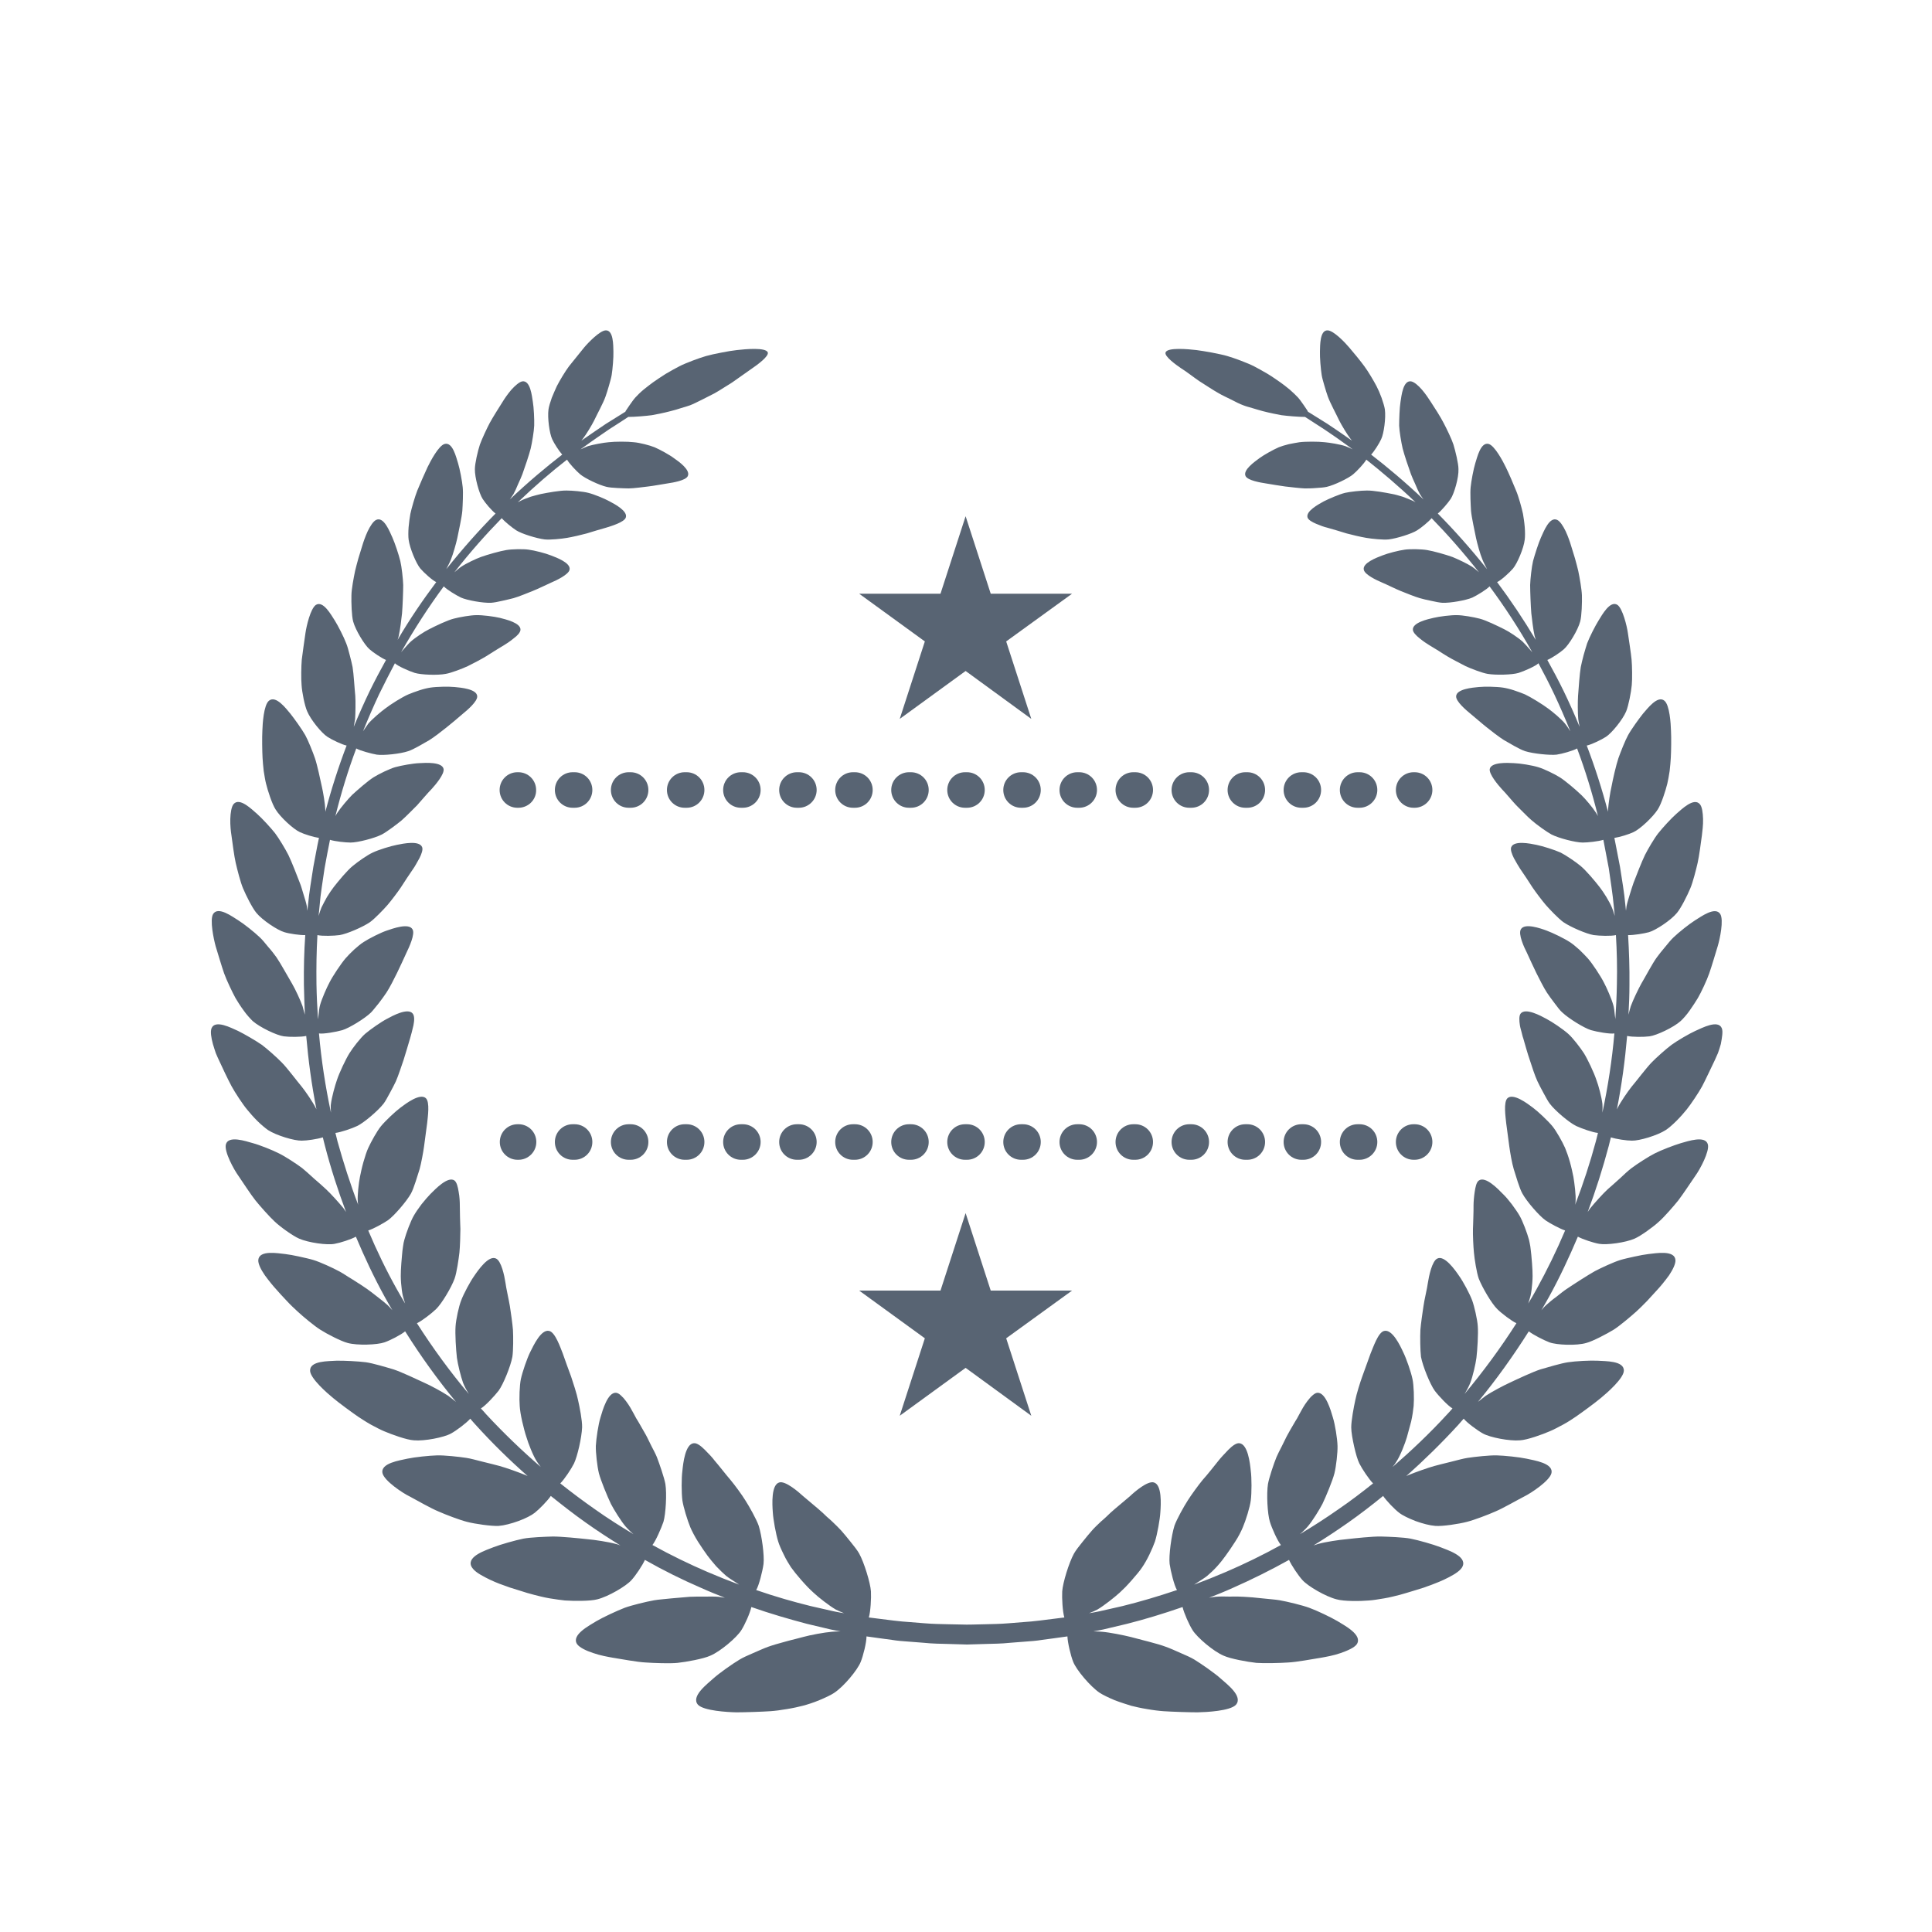 <?xml version="1.0" encoding="utf-8"?>
<!-- Generator: Adobe Illustrator 21.1.0, SVG Export Plug-In . SVG Version: 6.00 Build 0)  -->
<svg version="1.1" id="Layer_1" xmlns="http://www.w3.org/2000/svg" xmlns:xlink="http://www.w3.org/1999/xlink" x="0px" y="0px"
	 viewBox="0 0 1000 1000" style="enable-background:new 0 0 1000 1000;" xml:space="preserve">
<style type="text/css">
	.st0{fill:#586473;}
	.st1{display:none;fill:#2C3E50;}
</style>
<g>
	<path class="st0" d="M891.2,532.2c-1.9-4.6-10.3-0.1-13.7,1.4c-3.1,1.4-9.3,5-12.3,7.2c-2.6,1.9-7.9,6.6-10.4,9.2
		c-2.7,2.8-7.6,9.3-10.3,12.5c-2,2.5-5.7,7.9-7.2,10.9c-0.1,0.2-0.2,0.5-0.4,0.8c2.5-12.6,4.2-25.3,5.3-38c2.6,0.6,8.6,0.6,11.6,0.2
		c3.7-0.5,12.4-4.6,16.1-7.9c1.2-1.1,3.1-3.2,4.7-5.5c1.6-2.3,3.2-4.7,4.2-6.4c1.7-2.9,4.7-9.3,5.9-12.8c1.2-3.4,3.3-10.5,4.4-14.1
		c1.1-3.7,3.2-13.5,1.3-16.6c-2.6-4.1-10,1.4-13.1,3.3c-2.9,1.8-8.4,6.2-11,8.7c-1.2,1.1-2.8,3-4.4,5c-1.7,2-3.3,4-4.3,5.4
		c-2.3,3.1-6,10.2-8.1,13.7c-1.5,2.7-4.3,8.5-5.4,11.6c-0.3,0.9-0.8,2.7-1.2,4.4c0.3-5.2,0.5-10.3,0.5-15.5
		c0.1-8.6-0.2-17.2-0.7-25.7c2.8,0.1,8.2-0.8,10.8-1.5c3.5-1,11.4-6.2,14.5-10c2.1-2.5,5.4-9.1,6.9-12.7c1.3-3,3-9.7,3.8-13.2
		c0.8-3.5,1.7-10.6,2.2-14.2c0.2-1.9,0.7-5.3,0.6-8.5c-0.1-3.3-0.5-6.4-1.7-7.7c-3.1-3.6-9.5,2.8-12.2,5.1c-2.5,2.2-7.1,7.2-9.3,10
		c-2,2.5-5.4,8.3-6.9,11.3c-1.6,3.3-4.5,10.7-5.9,14.4c-0.5,1.4-1.2,3.6-1.9,5.9c-0.7,2.3-1.4,4.5-1.7,6.1c-0.1,0.6-0.2,1.4-0.3,2.4
		c-0.1-0.9-0.2-1.9-0.3-2.8c-0.6-6.8-1.8-13.4-2.8-20c-1-5-1.9-10-2.9-14.9c2.8-0.4,7.6-1.9,9.9-3c3.3-1.5,10-7.7,12.6-11.8
		c1.8-2.8,4-9.6,4.9-13.3c0.4-1.6,0.8-4,1.2-6.5c0.3-2.5,0.5-5.1,0.6-6.8c0.2-3.4,0.3-10.6,0.1-14.1c-0.1-3.7-0.7-13.3-3.4-15.5
		c-3.5-3-8.8,4.1-11.1,6.7c-2,2.5-6,8-7.7,11.1c-1.5,2.7-3.9,8.8-5,11.9c-1.2,3.5-2.9,11-3.6,14.8c-0.7,2.9-1.6,9-1.8,12.2
		c0,0.2,0,0.5,0,0.8c-3.1-11.8-6.8-23.3-11-34.3c2.4-0.5,7.6-3,9.9-4.5c3-1.9,8.7-8.9,10.5-13.2c1.2-2.9,2.6-10,2.9-13.6
		c0.3-3.1,0.2-9.8-0.1-13.2c-0.3-3.3-1.4-10.2-1.9-13.7c-0.5-3.6-2.7-12.7-5.4-14.6c-3.8-2.5-8,5.2-9.8,8.1
		c-1.7,2.7-4.7,8.6-5.9,11.8c-0.5,1.4-1.1,3.7-1.8,6c-0.6,2.3-1.2,4.7-1.5,6.3c-0.6,3.5-1.1,11-1.4,14.9c-0.2,2.9-0.2,8.9,0.1,12
		c0.1,0.9,0.4,2.4,0.7,4c-2.6-6.4-5.4-12.6-8.3-18.6c-2.7-5.5-5.5-10.8-8.4-16c2.4-1,6.7-3.9,8.6-5.6c2.6-2.3,7.2-9.8,8.4-14.3
		c0.8-2.9,1-9.9,0.9-13.5c-0.1-3.1-1.2-9.4-1.9-12.7c-0.4-1.6-1-4.1-1.7-6.5c-0.7-2.4-1.5-4.8-2-6.5c-0.5-1.7-1.5-4.7-2.8-7.5
		c-1.3-2.7-2.9-5.2-4.4-5.9c-4-1.9-7,6.1-8.4,9.1c-1.3,2.9-3.2,8.9-4.1,12.2c-0.7,2.9-1.4,9.2-1.5,12.4c0,3.4,0.3,10.9,0.6,14.6
		c0.3,2.8,1,8.7,1.7,11.7c0.1,0.5,0.4,1.2,0.6,2.1c-6.4-10.7-13.1-20.7-20-29.9c2-0.9,6.4-4.9,8.2-7c2.2-2.6,5.6-10.5,6.1-15
		c0.2-1.5,0.2-4,0-6.5c-0.2-2.5-0.6-5-0.9-6.8c-0.6-2.9-2.3-9.1-3.6-12.1c-1.2-3-3.8-9.1-5.3-12.1c-1.5-3.1-5.7-11-8.8-12
		c-4.2-1.2-6,6.9-7,10c-0.9,2.9-2.1,9.2-2.4,12.4c-0.3,2.9,0,9,0.2,12.2c0.3,3.5,1.9,10.5,2.6,14.1c0.6,2.8,2.1,8.3,3.3,11.1
		c0.4,1.1,1.5,3.2,2.4,5c-8.5-10.7-17.1-20.3-25.5-28.8c1.9-1.5,5.3-5.5,6.7-7.6c1.8-2.8,4.2-11,4-15.4c0-2.9-1.6-9.4-2.6-12.7
		c-0.9-2.8-3.6-8.4-5.1-11.2c-1.4-2.8-4.9-8.3-6.7-11c-0.9-1.4-2.6-4-4.5-6.2c-1.9-2.2-4-4-5.6-4.3c-4.2-0.7-5,7.5-5.5,10.6
		c-0.5,3-0.7,9.1-0.7,12.3c0.1,2.9,1.1,8.8,1.8,11.8c0.8,3.2,3.1,10,4.3,13.3c0.5,1.3,1.3,3.2,2.2,5.1c0.8,2,1.7,3.9,2.4,5.2
		c0.4,0.7,1.1,1.7,1.9,2.8c-9.6-9.1-18.8-16.8-27.1-23.2c1.7-1.8,4.2-5.8,5.2-8c1.4-2.9,2.5-11.1,1.9-15.4c-0.2-1.4-0.9-3.7-1.7-6
		c-0.8-2.2-1.8-4.5-2.6-6c-1.3-2.5-4.4-7.8-6.3-10.3c-1.8-2.5-5.8-7.4-7.9-9.8c-2.1-2.5-8-8.7-11.1-8.8c-4.1-0.2-3.9,7.9-4,11
		c-0.1,2.9,0.4,9,0.9,12.1c0.2,1.4,0.8,3.4,1.4,5.5c0.6,2.1,1.3,4.3,1.8,5.7c1.1,3.1,4.4,9.2,5.9,12.4c1.2,2.4,4.1,7.2,5.8,9.4
		c0.2,0.3,0.5,0.6,0.8,1c-4.7-3.3-8.9-6.2-12.7-8.7c-4-2.5-7.3-4.6-10.1-6.3c-0.2-0.3-0.3-0.6-0.3-0.6s-3.4-5.2-4.9-6.8
		c-1-1.1-2.6-2.6-4.3-4.1c-1.7-1.4-3.5-2.8-4.8-3.7c-1.6-1.1-4.1-2.9-6.6-4.4c-2.6-1.5-5.2-3-7-3.9c-3.3-1.7-10.3-4.3-13.8-5.3
		c-1-0.3-2.2-0.6-3.6-0.9c-1.4-0.3-2.9-0.6-4.4-0.9c-3-0.6-6-1-8-1.3c-4.3-0.5-15-1.5-16,1.2c-0.8,2,5.5,6.5,8,8.2
		c2.5,1.5,7.1,5.1,9.5,6.7c1.2,0.8,3.1,2,5,3.2c1.9,1.2,3.8,2.4,5.1,3.1c1.5,0.9,3.9,2,6.3,3.2c2.3,1.2,4.7,2.4,6.4,3
		c1.2,0.5,2.8,0.9,4.5,1.4c1.7,0.5,3.6,1.1,5.5,1.6c3.8,1,7.6,1.7,9.7,2.1c3,0.4,8.8,0.9,12.2,0.9c2.7,1.7,6,3.9,9.9,6.4
		c3.9,2.6,8.4,5.7,13.3,9.3c0.5,0.4,1,0.8,1.5,1.1c-1.5-0.7-3-1.4-3.9-1.7c-2.7-0.9-8.1-1.8-10.6-2c-3.3-0.4-10.1-0.4-13.1,0
		c-1.4,0.2-3.5,0.6-5.5,1c-2,0.5-4,1.1-5.2,1.6c-2.8,1.2-7.8,4-10.1,5.7c-2.4,1.8-8.6,6.1-7.1,9.2c1.1,2.3,7.8,3.4,10.4,3.8
		c2.5,0.4,7.6,1.3,10.1,1.6c2.6,0.3,7.6,0.9,10.1,1c1.5,0,3.7,0,5.8-0.2c2.1-0.1,4.2-0.3,5.6-0.6c3.9-0.9,11.2-4.4,13.7-6.5
		c2-1.7,5.7-5.6,6.8-7.6c7.8,6.2,16.5,13.5,25.5,22.1c-0.6-0.3-1.1-0.7-1.5-0.8c-1.3-0.6-3.3-1.4-5.2-2.1c-2-0.6-4-1.2-5.3-1.4
		c-3.4-0.7-10-1.9-13.3-1.8c-3,0-8.6,0.6-11.2,1.2c-2.9,0.7-8.5,3.1-11,4.4c-2.7,1.5-9.5,5.1-8.4,8.4c0.4,1.2,2.3,2.3,4.4,3.2
		c2.1,0.9,4.3,1.7,5.7,2c2.5,0.7,7.6,2.2,10.1,3c2.5,0.7,7.7,1.9,10.2,2.3c2.9,0.5,8.8,1.1,11.6,0.8c4.1-0.5,11.9-2.9,14.7-4.7
		c2.1-1.3,5.9-4.4,7.5-6.3c8.1,8.3,16.3,17.6,24.5,28c-1.3-1.2-2.8-2.4-3.6-2.9c-2.5-1.6-7.6-4-10.1-5c-3.3-1.2-10-3.1-13.2-3.6
		c-2.9-0.5-8.8-0.6-11.5-0.2c-3.1,0.4-8.9,1.9-11.6,3c-2.9,1.1-10.4,3.9-9.6,7.4c0.5,2.6,6.8,5.5,9.4,6.6c2.4,1,7.2,3.4,9.7,4.4
		c2.5,1,7.4,3,9.9,3.7c1.5,0.4,3.7,1,5.9,1.4c2.2,0.5,4.3,0.9,5.7,1c4.1,0.2,12.4-1.3,15.6-2.7c2.5-1.2,7.3-4.1,8.9-5.8
		c7.7,10.4,15.2,21.8,22.1,34.1c-0.4-0.4-0.8-0.9-1.2-1.4c-1.4-1.6-3-3.3-3.8-4.1c-2.2-2-7-5.2-9.5-6.4c-3.2-1.6-9.5-4.7-12.8-5.5
		c-3-0.8-8.8-1.8-11.6-1.8c-3.1-0.1-9.3,0.7-12.2,1.4c-3.1,0.7-11,2.5-10.7,6.2c0.1,1.3,1.6,2.9,3.5,4.4c1.8,1.5,3.9,2.9,5.1,3.6
		c1.2,0.7,2.9,1.8,4.6,2.8c1.7,1.1,3.4,2.2,4.6,2.9c2.3,1.4,7.2,3.9,9.5,5.1c2.8,1.3,8.5,3.5,11.4,4c4.2,0.7,12.7,0.5,16-0.5
		c2.9-0.9,9-3.6,10.3-5c2.8,5.2,5.6,10.6,8.2,16.1c2.9,6.2,5.7,12.6,8.3,19.1c-1-1.6-2.1-3.2-2.7-3.9c-1.9-2.4-6.5-6.2-8.7-7.8
		c-2.9-2.2-9.1-6-12.1-7.4c-1.4-0.6-3.6-1.4-5.7-2.1c-2.1-0.7-4.3-1.2-5.7-1.4c-3.2-0.5-9.5-0.6-12.5-0.3c-3.2,0.3-11.4,1-11.7,4.7
		c-0.3,2.7,5.3,7.4,7.5,9.2c2.1,1.7,6.3,5.4,8.5,7.1c2.1,1.7,6.5,5.1,8.8,6.5c2.8,1.6,8.1,4.8,10.9,5.7c4.1,1.3,12.9,2.2,16.3,1.8
		c2.8-0.4,8.5-2,10.6-3.2c4.2,11.2,7.8,22.9,10.8,35c-0.4-0.7-0.7-1.3-1-1.7c-1.7-2.7-5.5-7.2-7.6-9.2c-2.7-2.6-8.3-7.4-11.2-9.2
		c-2.7-1.7-8.3-4.4-11.1-5.2c-3.2-1-9.4-2-12.6-2.1c-3.4-0.2-11.7-0.6-12.5,3c-0.5,2.6,4.2,8.2,6.2,10.4c2,2,5.5,6.3,7.5,8.4
		c1,1,2.5,2.5,4,4c1.5,1.5,2.9,2.9,4,3.8c2.4,2.1,7.6,5.9,10.2,7.3c3.9,2,12.6,4.2,16.2,4.2c2.7,0,8.1-0.6,10.7-1.4
		c1,4.9,1.8,9.8,2.8,14.7c0.9,6.5,2,13.1,2.6,19.7c0.2,1.7,0.3,3.4,0.5,5c-0.5-1.8-1.1-3.5-1.5-4.4c-0.6-1.5-1.7-3.5-2.9-5.5
		c-1.2-2-2.5-3.8-3.4-5c-2.3-3-7.1-8.7-9.9-11c-2.5-2.1-7.7-5.6-10.3-6.9c-3.1-1.4-9.4-3.4-12.5-4c-3.3-0.7-11.7-2.4-13.1,1.2
		c-0.5,1.3,0.3,3.5,1.4,5.7c1.2,2.2,2.5,4.4,3.3,5.6c1.6,2.3,4.8,7.1,6.3,9.5c1.6,2.4,5.1,7,6.9,9.1c2.1,2.4,6.6,7.1,9.1,8.9
		c3.8,2.6,12,6.1,15.7,6.7c2.9,0.4,9.1,0.6,11.5,0c0.5,8.4,0.7,16.8,0.5,25.3c-0.1,6.1-0.4,12.2-0.8,18.3c0-0.5-0.1-1-0.2-1.6
		c-0.2-2.2-0.5-4.7-0.9-5.9c-0.9-3.2-3.4-8.9-4.8-11.5c-1.7-3.4-6-9.9-8.3-12.5c-1.1-1.2-2.8-3-4.5-4.6c-1.8-1.6-3.6-3.1-4.9-3.9
		c-2.9-1.9-8.9-4.8-11.9-5.9c-3.2-1.2-11.5-4.1-13.4-0.7c-1.5,2.5,1.7,9.4,3.1,12.1c1.2,2.6,3.6,7.9,4.9,10.5
		c1.3,2.6,3.9,7.8,5.5,10.2c0.9,1.4,2.4,3.4,3.9,5.4c1.5,2,2.9,3.9,4.1,4.9c3.3,3.1,11.2,8,14.8,9.1c3.1,0.9,9.9,2.1,12.1,1.7
		c-1.2,13.7-3.3,27.4-6.2,41c0.1-1.8,0.1-3.6,0-4.6c-0.4-3.3-2-9.5-3.1-12.3c-1.2-3.7-4.6-10.9-6.5-13.9c-1.9-2.9-5.7-7.9-8.1-10
		c-2.7-2.4-8.3-6.2-11.2-7.7c-3.1-1.7-10.9-5.9-13.4-2.8c-0.9,1.1-0.8,3.6-0.4,6.1c0.2,1.3,0.6,2.5,0.9,3.7c0.3,1.1,0.5,2.2,0.8,2.9
		c0.8,2.8,2.4,8.5,3.4,11.3c0.9,2.8,2.7,8.4,4,11.1c0.7,1.5,1.9,3.8,3.1,6c1.2,2.2,2.3,4.3,3.3,5.6c2.8,3.7,10.1,9.8,13.6,11.5
		c2.8,1.3,8.7,3.4,11.3,3.6c-0.4,1.5-0.7,3-1.1,4.4c-3,11.1-6.6,22.1-10.7,32.8c0.1-0.6,0.2-1.1,0.2-1.5c0.3-3.4-0.6-9.9-1.1-12.9
		c-0.4-2-1-4.9-1.8-7.7c-0.8-2.9-1.8-5.6-2.5-7.3c-1.4-3.2-4.6-8.9-6.6-11.3c-2.3-2.8-7.4-7.6-10.1-9.6c-2.9-2.2-10.1-7.6-13.1-4.9
		c-2.2,2-1,9.8-0.7,12.9c0.4,3,1.2,8.9,1.6,12c0.4,3,1.4,8.9,2.3,11.8c1.1,3.4,2.9,9.9,4.5,12.7c2.3,4.2,8.7,11.5,11.9,13.8
		c2.3,1.6,7.3,4.3,10.2,5.3c-4.4,10.4-9.4,20.6-14.8,30.4c-1.4,2.5-2.8,5-4.3,7.4c0.5-1.6,1-3.1,1.2-4c0.4-1.7,0.7-4.2,0.9-6.6
		c0.2-2.5,0.2-4.9,0.1-6.5c-0.1-2.1-0.3-5.1-0.6-8.1c-0.2-1.5-0.3-3-0.5-4.3c-0.2-1.3-0.5-2.5-0.7-3.5c-0.9-3.4-3.3-9.8-4.9-12.5
		c-0.9-1.6-2.4-3.7-4-5.9c-1.6-2.1-3.3-4.1-4.6-5.3c-2.6-2.7-9-9.3-12.4-7c-1.3,0.8-1.8,3.3-2.2,5.9c-0.4,2.6-0.6,5.4-0.6,7
		c0,1.5,0,3.8-0.1,6.1c0,2.3-0.2,4.6-0.2,6.1c-0.1,3,0.2,9.3,0.5,12.2c0.3,3.4,1.4,10.4,2.5,13.5c1.8,4.6,6.7,13,9.6,15.8
		c2.2,2.2,7.3,6.1,9.9,7.3c-8.3,13-17.4,25.3-27,36.8c0-0.1,0.1-0.1,0.1-0.1c1.3-2.1,2.5-4.5,3-5.8c1.3-3.3,2.8-9.9,3.2-13
		c0.5-4.2,1-12.5,0.7-16.3c-0.2-3.5-1.8-10.4-2.9-13.4c-1.3-3.5-4.7-9.8-6.7-12.6c-2.1-3.1-7.6-10.9-11.3-9.1
		c-2.8,1.2-4.4,9.2-4.9,12.4c-0.4,3.1-1.9,9.1-2.3,12.2c-0.3,1.5-0.5,3.9-0.9,6.2c-0.3,2.3-0.6,4.6-0.7,6.1
		c-0.2,3.5-0.1,10.8,0.3,14c0.9,4.8,4.7,14.2,7.1,17.5c2,2.7,6.9,7.9,9.2,9.2c-0.9,1-1.8,2.1-2.8,3.1c-9,9.8-18.5,18.8-28.2,27.2
		c0.9-1.1,1.6-2.1,2-2.8c2-3,4.5-9.5,5.4-12.6c0.6-2.1,1.4-5.1,2.2-8.1c0.7-3.1,1.1-6.1,1.3-8.1c0.3-3.7,0.1-10.7-0.6-13.9
		c-0.8-3.8-3.2-10.7-4.8-13.9c-1.6-3.5-5.7-12.1-9.9-11c-3.1,0.7-5.7,8.7-7,11.7c-1.1,2.9-3.2,9-4.3,11.9c-1.1,3-3,9.1-3.6,12.2
		c-0.8,3.6-2.1,10.6-2.1,14.1c0,2.5,0.7,6.3,1.5,9.9c0.8,3.6,1.8,7,2.7,8.8c1.4,2.8,5,8.2,7.1,10.3c-5.9,4.7-11.8,9.2-17.8,13.3
		c-6.7,4.7-13.4,9-20.1,13c0.7-0.6,1.4-1.2,2-1.8c0.9-0.9,1.6-1.6,2.1-2.2c2.4-2.8,6.1-8.8,7.6-11.7c1.9-4,5.2-11.9,6.2-15.8
		c0.9-3.6,1.7-10.8,1.6-14.2c-0.1-3.9-1.3-11.2-2.4-14.7c-1.1-3.8-3.8-13.2-8.1-12.8c-0.8,0.1-1.6,0.6-2.5,1.4
		c-0.9,0.7-1.7,1.8-2.6,2.9c-1.7,2.2-3.1,4.8-3.9,6.3c-0.4,0.7-0.9,1.6-1.4,2.6c-0.6,0.9-1.2,2-1.8,3c-1.2,2.1-2.5,4.2-3.2,5.6
		c-0.8,1.4-1.8,3.7-2.9,5.8c-1.1,2.1-2.2,4.3-2.8,5.7c-1.4,3.4-3.8,10.6-4.4,13.9c-0.8,5-0.3,15.5,1,19.6c1,3.3,3.9,9.8,5.7,12
		c-9.6,5.3-19.1,9.9-28.4,13.9c-5.6,2.4-11.1,4.6-16.5,6.6c0.3-0.2,0.6-0.4,0.9-0.6c2.2-1.4,4.7-3,5.8-3.9c1.4-1.2,3.4-3,5.2-5
		c1.8-2,3.4-4.1,4.4-5.5c1.3-1.8,3.2-4.5,4.9-7.2c1.8-2.7,3.2-5.6,4-7.5c1.5-3.5,3.7-10.5,4.1-13.9c0.5-3.9,0.5-11.6,0-15.3
		c-0.4-4-1.5-13.8-5.9-14.3c-1.6-0.2-3.7,1.4-5.7,3.4c-2,2.1-4,4.2-5,5.5c-2,2.5-6.1,7.7-8.3,10.1c-2.1,2.5-6,7.9-7.7,10.6
		c-2,3.1-5.7,9.7-6.9,13.1c-1.6,5.1-3,15.5-2.5,19.8c0.5,3.6,2.4,11.3,3.8,13.5c-9.8,3.3-19.3,6.1-28.2,8.3
		c-4.1,0.9-8.1,1.8-11.9,2.7c-1.8,0.4-3.6,0.7-5.4,1c1.8-0.7,3.4-1.4,4.3-1.9c3.3-1.9,9.1-6.5,11.6-8.8c0.8-0.8,1.8-1.7,2.9-2.8
		c1.1-1.1,2.2-2.4,3.3-3.6c2.2-2.5,4.3-5,5.4-6.7c1.1-1.6,2.5-4,3.7-6.5c1.2-2.5,2.3-5.1,2.9-6.8c1.2-3.8,2.6-11.5,2.8-15.2
		c0.3-4,0.9-14.3-3.4-15.4c-3.2-0.9-9.8,4.7-12.3,7.1c-2.5,2.2-7.6,6.3-10.1,8.6c-0.6,0.6-1.4,1.3-2.2,2.1c-0.8,0.8-1.8,1.6-2.7,2.4
		c-1.8,1.7-3.6,3.4-4.7,4.7c-1.3,1.4-3.1,3.7-4.9,5.9c-1.8,2.2-3.5,4.4-4.4,6c-2.6,4.7-5.8,15.1-6.1,19.6
		c-0.2,3.5,0.2,10.5,1.1,13.5c-4.5,0.6-8.8,1.1-12.8,1.6c-3,0.4-5.8,0.6-8.5,0.8c-2.7,0.2-5.2,0.4-7.5,0.6
		c-4.7,0.4-8.7,0.4-11.9,0.5c-6.5,0.2-9.9,0.2-9.9,0.2s-3.4-0.1-9.9-0.2c-3.2-0.1-7.2-0.1-11.9-0.5c-2.3-0.2-4.9-0.4-7.5-0.6
		c-2.7-0.2-5.5-0.4-8.5-0.8c-4-0.5-8.3-1-12.8-1.6c0.9-3,1.3-10,1.1-13.5c-0.3-4.4-3.5-14.9-6.1-19.6c-0.9-1.6-2.6-3.8-4.4-6
		c-1.8-2.2-3.6-4.5-4.9-5.9c-1.1-1.2-2.9-3-4.7-4.7c-0.9-0.8-1.8-1.7-2.7-2.4c-0.8-0.8-1.6-1.5-2.2-2.1c-2.5-2.3-7.7-6.5-10.1-8.6
		c-2.6-2.4-9.2-8-12.3-7.1c-4.3,1.1-3.7,11.4-3.4,15.4c0.2,3.7,1.6,11.4,2.8,15.2c0.5,1.7,1.6,4.2,2.9,6.8c1.2,2.6,2.7,4.9,3.7,6.5
		c1.2,1.7,3.2,4.2,5.4,6.7c1.1,1.2,2.2,2.5,3.3,3.6c1.1,1.1,2.1,2.1,2.9,2.8c2.5,2.4,8.3,6.9,11.6,8.8c0.9,0.5,2.6,1.2,4.3,1.9
		c-1.8-0.3-3.6-0.6-5.4-1c-3.8-0.9-7.8-1.8-11.9-2.7c-8.9-2.2-18.4-4.9-28.2-8.3c1.4-2.2,3.3-9.8,3.8-13.5
		c0.5-4.4-0.9-14.7-2.5-19.8c-1.2-3.4-4.9-10-6.9-13.1c-1.7-2.8-5.6-8.1-7.7-10.6c-2.1-2.4-6.2-7.7-8.3-10.1c-1-1.4-3-3.5-5-5.5
		c-2-2-4.1-3.6-5.7-3.4c-4.4,0.4-5.5,10.3-5.9,14.3c-0.5,3.7-0.5,11.4,0,15.3c0.5,3.4,2.6,10.3,4.1,13.9c0.8,1.9,2.3,4.8,4,7.5
		c1.7,2.7,3.6,5.4,4.9,7.2c1,1.4,2.7,3.4,4.5,5.5c1.8,1.9,3.8,3.8,5.2,5c1.1,0.9,3.6,2.5,5.8,3.9c0.3,0.2,0.6,0.4,0.9,0.6
		c-5.4-2-10.9-4.2-16.5-6.6c-9.3-4-18.8-8.6-28.4-13.9c1.8-2.3,4.6-8.8,5.7-12c1.2-4.1,1.8-14.6,1-19.6c-0.6-3.3-3.1-10.5-4.4-13.9
		c-0.6-1.5-1.7-3.6-2.8-5.7c-1.1-2.1-2.1-4.4-2.9-5.8c-0.8-1.4-2-3.5-3.2-5.6c-0.6-1-1.2-2.1-1.8-3c-0.5-1-1-1.9-1.4-2.6
		c-0.8-1.5-2.2-4.1-3.9-6.3c-0.8-1.1-1.7-2.1-2.6-2.9c-0.8-0.8-1.7-1.3-2.5-1.4c-4.3-0.4-7,9-8.1,12.8c-1.1,3.5-2.2,10.8-2.4,14.7
		c-0.1,3.3,0.7,10.6,1.6,14.2c1,3.8,4.3,11.8,6.2,15.8c1.5,2.9,5.2,8.9,7.6,11.7c0.4,0.5,1.2,1.3,2.1,2.2c0.6,0.6,1.3,1.2,2,1.8
		c-6.7-4-13.5-8.3-20.1-13c-6-4.2-11.9-8.6-17.8-13.3c2.2-2.2,5.7-7.5,7.1-10.3c0.9-1.9,1.9-5.3,2.7-8.8c0.8-3.6,1.4-7.4,1.5-9.9
		c0.1-3.5-1.3-10.6-2.1-14.1c-0.6-3.1-2.6-9.2-3.6-12.2c-1.1-2.9-3.3-9-4.3-11.9c-1.2-3-3.9-11-7-11.7c-4.2-1.1-8.2,7.6-9.9,11
		c-1.6,3.2-4,10.2-4.8,13.9c-0.7,3.3-0.9,10.2-0.6,13.9c0.1,2,0.6,5,1.3,8.1c0.7,3,1.5,6.1,2.2,8.1c0.9,3.1,3.4,9.6,5.4,12.6
		c0.4,0.7,1.2,1.7,2,2.8c-9.7-8.4-19.1-17.4-28.2-27.2c-0.9-1-1.8-2.1-2.8-3.1c2.3-1.3,7.1-6.5,9.2-9.2c2.4-3.3,6.2-12.6,7.1-17.5
		c0.5-3.2,0.5-10.5,0.3-14c-0.1-1.5-0.4-3.8-0.7-6.1c-0.4-2.3-0.6-4.7-0.9-6.2c-0.5-3.1-1.9-9.1-2.3-12.2
		c-0.5-3.3-2.1-11.2-4.9-12.4c-3.8-1.8-9.2,6-11.3,9.1c-2,2.8-5.4,9.1-6.7,12.6c-1.2,3-2.7,9.9-2.9,13.4c-0.3,3.8,0.2,12.1,0.7,16.3
		c0.4,3.1,2,9.7,3.2,13c0.5,1.3,1.7,3.7,3,5.8c0,0.1,0.1,0.1,0.1,0.1c-9.7-11.5-18.7-23.8-27-36.8c2.6-1.2,7.6-5.1,9.9-7.3
		c2.9-2.8,7.9-11.1,9.6-15.8c1.1-3.1,2.1-10.1,2.5-13.5c0.3-3,0.5-9.2,0.5-12.2c0-1.5-0.2-3.8-0.2-6.1c0-2.3-0.1-4.6-0.1-6.1
		c0-1.6-0.1-4.4-0.6-7c-0.4-2.6-1-5-2.2-5.9c-3.4-2.3-9.8,4.4-12.4,7c-1.2,1.2-2.9,3.2-4.6,5.3c-1.6,2.1-3.1,4.3-4,5.9
		c-1.6,2.7-4,9.1-4.9,12.5c-0.3,0.9-0.5,2.1-0.7,3.5c-0.2,1.3-0.4,2.8-0.5,4.3c-0.3,3-0.5,6-0.6,8.1c-0.1,1.6-0.1,4,0.1,6.5
		c0.2,2.4,0.5,4.9,0.9,6.6c0.2,0.9,0.7,2.4,1.2,4c-1.5-2.5-2.9-4.9-4.3-7.4c-5.5-9.8-10.4-20-14.8-30.4c2.8-0.9,7.8-3.7,10.2-5.3
		c3.2-2.3,9.6-9.7,11.9-13.8c1.6-2.9,3.4-9.4,4.5-12.7c0.8-2.9,1.9-8.8,2.3-11.8c0.4-3,1.2-9,1.6-12c0.3-3.1,1.5-10.9-0.7-12.9
		c-3-2.7-10.2,2.7-13.1,4.9c-2.7,2-7.8,6.8-10.1,9.6c-2,2.4-5.2,8.2-6.6,11.3c-0.8,1.7-1.7,4.5-2.5,7.3c-0.8,2.8-1.4,5.7-1.8,7.7
		c-0.6,3-1.4,9.5-1.1,12.9c0,0.4,0.1,0.9,0.2,1.5c-4.1-10.7-7.6-21.7-10.7-32.8c-0.4-1.5-0.7-3-1.1-4.4c2.7-0.3,8.6-2.3,11.3-3.6
		c3.5-1.7,10.7-7.8,13.6-11.5c1-1.3,2.1-3.4,3.3-5.6c1.2-2.2,2.4-4.5,3.1-6c1.2-2.7,3-8.2,4-11.1c0.9-2.8,2.6-8.6,3.4-11.3
		c0.2-0.7,0.5-1.7,0.8-2.9c0.3-1.2,0.6-2.4,0.9-3.7c0.5-2.5,0.6-4.9-0.4-6.1c-2.5-3.1-10.3,1.1-13.4,2.8c-2.9,1.5-8.5,5.4-11.2,7.7
		c-2.4,2.1-6.3,7.1-8.1,10c-1.9,3-5.3,10.2-6.5,13.9c-1,2.8-2.7,9-3.1,12.3c-0.2,1-0.1,2.8,0,4.6c-2.9-13.6-5-27.3-6.2-41
		c2.2,0.4,9-0.8,12.1-1.7c3.6-1.1,11.6-6,14.8-9.1c1.1-1.1,2.5-3,4.1-4.9c1.5-2,3-4,3.9-5.4c1.6-2.4,4.2-7.5,5.5-10.2
		c1.3-2.6,3.7-7.9,4.9-10.5c1.3-2.7,4.6-9.7,3.1-12.1c-1.9-3.4-10.2-0.4-13.4,0.7c-3,1-9,4-11.9,5.9c-1.3,0.8-3.1,2.3-4.9,3.9
		c-1.7,1.6-3.4,3.3-4.5,4.6c-2.3,2.7-6.6,9.1-8.3,12.5c-1.4,2.6-3.9,8.3-4.8,11.5c-0.4,1.2-0.7,3.7-0.9,5.9
		c-0.1,0.6-0.1,1.1-0.2,1.6c-0.4-6.1-0.7-12.2-0.8-18.3c-0.1-8.5,0-16.9,0.5-25.3c2.5,0.6,8.6,0.4,11.5,0c3.7-0.6,11.9-4.1,15.7-6.7
		c2.5-1.8,7-6.5,9.1-8.9c1.8-2.1,5.3-6.7,6.9-9.1c1.5-2.4,4.7-7.2,6.3-9.5c0.9-1.2,2.1-3.5,3.3-5.6c1.1-2.2,1.9-4.4,1.4-5.7
		c-1.4-3.6-9.7-1.9-13.1-1.2c-3.1,0.6-9.4,2.5-12.5,4c-2.7,1.2-7.8,4.8-10.3,6.9c-2.8,2.2-7.5,7.9-9.9,11c-0.9,1.2-2.2,3-3.4,5
		c-1.1,2-2.2,4-2.9,5.5c-0.4,0.9-1,2.7-1.5,4.4c0.2-1.7,0.3-3.4,0.5-5c0.5-6.7,1.7-13.2,2.6-19.7c0.9-4.9,1.8-9.9,2.8-14.7
		c2.6,0.8,8,1.4,10.7,1.4c3.6,0,12.3-2.2,16.2-4.2c2.6-1.4,7.8-5.3,10.2-7.3c1-0.9,2.5-2.3,4-3.8c1.5-1.5,3-3,4-4
		c1.9-2.1,5.5-6.4,7.5-8.4c2-2.2,6.7-7.7,6.2-10.4c-0.8-3.7-9.2-3.2-12.5-3c-3.2,0.1-9.4,1.2-12.6,2.1c-2.8,0.8-8.4,3.5-11.1,5.2
		c-2.9,1.8-8.4,6.6-11.2,9.2c-2,2-5.9,6.6-7.6,9.2c-0.3,0.4-0.6,1-1,1.7c3-12.1,6.6-23.8,10.8-35c2.1,1.2,7.8,2.7,10.6,3.2
		c3.5,0.5,12.2-0.4,16.3-1.8c2.8-0.9,8.1-4.1,10.9-5.7c2.3-1.4,6.7-4.8,8.8-6.5c2.2-1.7,6.4-5.3,8.5-7.1c2.2-1.8,7.8-6.5,7.5-9.2
		c-0.3-3.7-8.5-4.4-11.7-4.7c-3-0.3-9.3-0.2-12.5,0.3c-1.4,0.2-3.6,0.7-5.7,1.4c-2.1,0.7-4.3,1.5-5.7,2.1c-3.1,1.3-9.3,5.2-12.1,7.4
		c-2.2,1.6-6.8,5.5-8.7,7.8c-0.6,0.8-1.7,2.4-2.7,3.9c2.6-6.5,5.4-12.9,8.3-19.1c2.7-5.5,5.4-10.8,8.2-16.1c1.3,1.4,7.4,4.1,10.3,5
		c3.4,1,11.8,1.3,16,0.5c2.9-0.5,8.6-2.7,11.4-4c2.3-1.1,7.2-3.7,9.5-5.1c1.1-0.7,2.9-1.8,4.6-2.9c1.7-1.1,3.5-2.1,4.6-2.8
		c1.2-0.7,3.3-2.1,5.1-3.6c1.9-1.4,3.4-3,3.5-4.4c0.2-3.6-7.6-5.4-10.7-6.2c-2.9-0.7-9.1-1.5-12.2-1.4c-2.8,0-8.6,1-11.6,1.8
		c-3.3,0.8-9.5,3.8-12.8,5.5c-2.5,1.2-7.3,4.4-9.5,6.4c-0.9,0.8-2.4,2.5-3.8,4.1c-0.4,0.5-0.9,1-1.2,1.4c7-12.3,14.4-23.7,22.1-34.1
		c1.6,1.7,6.4,4.6,8.9,5.8c3.1,1.4,11.4,2.9,15.6,2.7c1.4-0.1,3.6-0.5,5.7-1c2.2-0.5,4.4-1,5.9-1.4c2.5-0.7,7.4-2.7,9.9-3.7
		c2.5-1,7.3-3.3,9.7-4.4c2.6-1.1,8.9-4.1,9.4-6.6c0.8-3.5-6.7-6.3-9.6-7.4c-2.7-1.1-8.5-2.6-11.6-3c-2.7-0.4-8.6-0.3-11.5,0.2
		c-3.2,0.5-9.9,2.4-13.2,3.6c-2.5,0.9-7.6,3.3-10.1,5c-0.8,0.5-2.2,1.7-3.6,2.9c8.1-10.4,16.4-19.7,24.5-28c1.6,1.9,5.5,5,7.5,6.3
		c2.8,1.8,10.6,4.2,14.7,4.7c2.8,0.3,8.7-0.3,11.6-0.8c2.5-0.4,7.7-1.6,10.2-2.3c2.5-0.8,7.6-2.3,10.1-3c1.3-0.4,3.6-1.1,5.7-2
		c2.1-0.9,4-2,4.4-3.2c1.2-3.3-5.7-7-8.4-8.4c-2.5-1.4-8.1-3.7-11-4.4c-2.6-0.7-8.2-1.2-11.2-1.2c-3.2-0.1-9.9,1.1-13.3,1.8
		c-1.3,0.3-3.3,0.8-5.3,1.4c-1.9,0.7-3.9,1.4-5.2,2.1c-0.4,0.2-0.9,0.5-1.5,0.8c9-8.6,17.6-16,25.5-22.1c1.1,2,4.8,5.9,6.8,7.6
		c2.5,2.1,9.8,5.6,13.7,6.5c1.3,0.3,3.4,0.5,5.6,0.6c2.2,0.1,4.4,0.2,5.8,0.2c2.5,0,7.5-0.7,10.1-1c2.6-0.3,7.6-1.2,10.1-1.6
		c2.7-0.4,9.4-1.5,10.4-3.8c1.5-3.1-4.6-7.5-7.1-9.2c-2.2-1.7-7.3-4.5-10.1-5.7c-1.2-0.5-3.2-1.1-5.2-1.6c-2-0.5-4.1-0.9-5.5-1
		c-3.1-0.4-9.8-0.4-13.1,0c-2.6,0.2-7.9,1.2-10.6,2c-0.8,0.3-2.4,1-3.9,1.7c0.5-0.4,1-0.8,1.5-1.1c4.9-3.6,9.4-6.6,13.3-9.3
		c3.9-2.5,7.2-4.6,9.9-6.4c3.4,0,9.2-0.5,12.2-0.9c2.2-0.4,5.9-1.1,9.7-2.1c1.9-0.5,3.8-1,5.5-1.6c1.8-0.5,3.3-1,4.5-1.4
		c1.6-0.6,4-1.8,6.4-3c2.4-1.2,4.7-2.4,6.3-3.2c1.3-0.7,3.2-1.9,5.1-3.1c1.9-1.2,3.8-2.3,5-3.2c2.4-1.6,7.1-5.1,9.5-6.7
		c2.5-1.7,8.7-6.2,8-8.2c-1-2.7-11.7-1.7-16-1.2c-2,0.2-5,0.7-8,1.3c-1.5,0.3-3,0.6-4.4,0.9c-1.4,0.3-2.6,0.7-3.6,0.9
		c-3.5,1-10.5,3.6-13.8,5.3c-1.8,0.9-4.4,2.4-7,3.9c-2.6,1.6-5,3.3-6.6,4.4c-1.2,0.9-3.1,2.3-4.8,3.7c-1.7,1.4-3.3,3-4.3,4.1
		c-1.5,1.6-4.9,6.8-4.9,6.8s-0.2,0.2-0.3,0.6c-2.8,1.7-6.1,3.8-10.1,6.3c-3.7,2.5-8,5.4-12.7,8.7c0.3-0.4,0.6-0.7,0.8-1
		c1.7-2.2,4.6-7,5.8-9.4c1.5-3.2,4.8-9.2,5.9-12.4c0.5-1.4,1.2-3.6,1.8-5.7c0.6-2.1,1.2-4.2,1.4-5.5c0.5-3.1,1-9.1,0.9-12.1
		c-0.1-3.1,0.1-11.2-4-11c-3,0.1-9,6.3-11.1,8.8c-2,2.5-6,7.4-7.9,9.8c-1.9,2.5-5,7.7-6.3,10.3c-0.7,1.5-1.7,3.8-2.6,6
		c-0.8,2.3-1.5,4.5-1.7,6c-0.6,4.3,0.5,12.4,1.9,15.4c1,2.2,3.5,6.1,5.2,8c-8.3,6.4-17.5,14.1-27.1,23.2c0.8-1.1,1.5-2.2,1.9-2.8
		c0.7-1.3,1.6-3.2,2.4-5.2c0.9-1.9,1.7-3.8,2.2-5.1c1.2-3.3,3.5-10.1,4.3-13.3c0.7-3,1.7-9,1.8-11.8c0.1-3.3-0.2-9.4-0.7-12.3
		c-0.5-3.1-1.3-11.3-5.5-10.6c-1.5,0.3-3.6,2.1-5.6,4.3c-1.9,2.2-3.6,4.7-4.5,6.2c-1.7,2.7-5.2,8.2-6.7,11
		c-1.5,2.8-4.1,8.4-5.1,11.2c-1.1,3.3-2.6,9.8-2.6,12.7c-0.1,4.3,2.2,12.6,4,15.4c1.4,2.2,4.8,6.2,6.7,7.6
		c-8.4,8.5-17,18.1-25.5,28.8c0.9-1.8,2-3.9,2.4-5c1.1-2.7,2.7-8.3,3.3-11.1c0.7-3.6,2.3-10.6,2.6-14.1c0.2-3.2,0.5-9.3,0.2-12.2
		c-0.3-3.2-1.5-9.5-2.4-12.4c-1-3.1-2.8-11.2-7-10c-3.1,0.9-7.3,8.9-8.8,12c-1.4,3-4.1,9.1-5.3,12.1c-1.2,3-3,9.2-3.6,12.1
		c-0.3,1.7-0.7,4.3-0.9,6.8c-0.2,2.5-0.2,5,0,6.5c0.6,4.5,3.9,12.4,6.1,15c1.8,2.1,6.2,6.1,8.2,7c-6.9,9.2-13.7,19.1-20,29.9
		c0.3-0.8,0.5-1.6,0.6-2.1c0.7-3,1.4-8.9,1.7-11.7c0.3-3.7,0.6-11.2,0.6-14.6c-0.1-3.2-0.8-9.5-1.5-12.4c-0.8-3.3-2.8-9.3-4.1-12.2
		c-1.4-3-4.4-11-8.4-9.1c-1.5,0.7-3.1,3.2-4.4,5.9c-1.3,2.8-2.3,5.8-2.8,7.5c-0.5,1.6-1.2,4-2,6.5c-0.7,2.4-1.3,4.9-1.7,6.5
		c-0.7,3.3-1.9,9.6-1.9,12.7c-0.1,3.6,0.1,10.6,0.9,13.5c1.2,4.4,5.8,12,8.4,14.3c1.9,1.7,6.2,4.6,8.6,5.6c-2.9,5.2-5.7,10.5-8.4,16
		c-2.9,6-5.7,12.3-8.3,18.6c0.3-1.6,0.6-3.2,0.7-4c0.2-3.1,0.3-9.1,0.1-12c-0.4-3.8-0.8-11.3-1.4-14.9c-0.3-1.6-0.9-4-1.5-6.3
		c-0.6-2.3-1.2-4.6-1.8-6c-1.2-3.2-4.2-9.1-5.9-11.8c-1.9-2.9-6-10.5-9.8-8.1c-2.8,1.9-4.9,11-5.4,14.6c-0.5,3.5-1.5,10.3-1.9,13.7
		c-0.3,3.4-0.4,10.1-0.1,13.2c0.2,3.6,1.6,10.7,2.9,13.6c1.8,4.3,7.4,11.2,10.5,13.2c2.3,1.5,7.5,4,9.9,4.5
		c-4.2,11-7.9,22.5-11,34.3c0-0.3,0-0.6,0-0.8c-0.1-3.2-1.1-9.2-1.8-12.2c-0.8-3.7-2.4-11.3-3.6-14.8c-1.1-3.2-3.5-9.2-5-11.9
		c-1.7-3-5.7-8.6-7.7-11.1c-2.2-2.6-7.5-9.7-11.1-6.7c-2.7,2.2-3.3,11.9-3.4,15.5c-0.2,3.5-0.1,10.7,0.1,14.1
		c0.1,1.7,0.3,4.3,0.6,6.8c0.4,2.5,0.8,5,1.2,6.5c0.9,3.7,3.1,10.5,4.9,13.3c2.5,4.1,9.3,10.3,12.6,11.8c2.3,1.1,7.1,2.6,9.9,3
		c-1.1,4.9-1.9,9.9-2.9,14.9c-1,6.6-2.2,13.3-2.8,20c-0.1,0.9-0.2,1.9-0.3,2.8c-0.1-1-0.2-1.8-0.3-2.4c-0.3-1.6-1-3.9-1.7-6.1
		c-0.7-2.3-1.3-4.5-1.9-5.9c-1.4-3.7-4.3-11.1-5.9-14.4c-1.5-3-5-8.8-6.9-11.3c-2.2-2.8-6.8-7.8-9.3-10c-2.7-2.3-9.1-8.8-12.2-5.1
		c-1.1,1.3-1.6,4.5-1.7,7.7c-0.1,3.2,0.3,6.7,0.6,8.5c0.5,3.6,1.4,10.8,2.2,14.2c0.8,3.5,2.5,10.2,3.8,13.2
		c1.5,3.6,4.8,10.2,6.9,12.7c3.1,3.8,11,9,14.5,10c2.6,0.8,8.1,1.6,10.8,1.5c-0.6,8.5-0.8,17.1-0.7,25.7c0.1,5.2,0.3,10.3,0.5,15.5
		c-0.5-1.8-1-3.5-1.2-4.4c-1.1-3.1-3.8-8.9-5.4-11.6c-2.1-3.5-5.9-10.5-8.1-13.7c-1-1.4-2.6-3.5-4.3-5.4c-1.6-2-3.2-3.9-4.4-5
		c-2.6-2.5-8.1-6.9-11-8.7c-3.1-1.9-10.5-7.5-13.1-3.3c-1.8,3.1,0.3,12.9,1.3,16.6c1.1,3.6,3.2,10.7,4.4,14.1
		c1.2,3.4,4.3,9.9,5.9,12.8c1,1.7,2.5,4.1,4.2,6.4c1.6,2.3,3.5,4.3,4.7,5.5c3.8,3.3,12.4,7.4,16.1,7.9c2.9,0.4,9,0.4,11.6-0.2
		c1.1,12.7,2.8,25.4,5.3,38c-0.1-0.3-0.3-0.6-0.4-0.8c-1.5-3-5.2-8.4-7.2-10.9c-2.7-3.2-7.5-9.7-10.3-12.5
		c-2.5-2.6-7.8-7.3-10.4-9.2c-3-2.1-9.2-5.7-12.3-7.2c-3.4-1.5-11.8-6-13.7-1.4c-0.7,1.7-0.2,4.9,0.7,8.2c0.5,1.6,1,3.3,1.5,4.7
		c0.6,1.5,1.2,2.7,1.6,3.6c1.6,3.5,4.8,10.3,6.6,13.6c1.8,3.3,5.8,9.4,8,12c1.3,1.6,3.2,3.8,5.2,5.8c2,2,4.2,3.8,5.6,4.8
		c4.3,2.8,13.6,5.6,17.5,5.5c2.7,0,8-0.8,10.9-1.7c0.4,1.5,0.7,3,1.1,4.4c3,11.6,6.7,23,10.9,34.2c-0.5-0.8-1-1.4-1.3-1.9
		c-2.2-2.7-6.6-7.6-9-9.8c-1.5-1.4-3.9-3.6-6.3-5.6c-2.3-2.1-4.6-4.2-6.1-5.4c-2.9-2.2-8.9-6.1-12-7.6c-3.3-1.7-10.1-4.4-13.5-5.3
		c-3.6-1-12.8-4.2-14,0.7c-0.9,3.7,4.1,12.9,6.5,16.2c2.2,3.2,6.4,9.7,8.8,12.7c2.4,3,7.4,8.6,9.9,10.9c2.9,2.8,9.5,7.5,12.7,8.9
		c4.8,2.1,14.6,3.5,18.4,2.7c2.9-0.5,8.5-2.3,11-3.7c4.5,10.7,9.4,21.1,14.9,31.1c1.3,2.3,2.6,4.7,4,7c-0.9-1.1-1.8-2-2.4-2.6
		c-1.3-1.2-3.3-2.8-5.4-4.4c-2-1.6-4-3.1-5.4-4.1c-1.8-1.2-4.4-3-7.2-4.7c-1.4-0.8-2.7-1.7-4-2.5c-1.2-0.8-2.3-1.4-3.2-1.9
		c-3.3-1.8-9.9-4.8-13.2-5.8c-1.9-0.6-4.7-1.2-7.4-1.8c-2.7-0.6-5.4-1.1-7.2-1.3c-3.8-0.4-13.5-2.2-14,3c-0.2,1.9,1.3,5,3.4,8
		c2.1,2.9,4.5,5.8,5.9,7.3c1.3,1.5,3.3,3.7,5.4,5.9c2,2.2,4.2,4.2,5.6,5.5c2.9,2.7,8.7,7.5,11.7,9.4c3.6,2.3,10.8,6,14.2,6.9
		c5,1.4,15.4,1,19.1-0.3c2.9-1,8.4-3.8,10.7-5.7c8.1,12.9,16.9,25.1,26.3,36.5c-1.6-1.3-3.2-2.6-4.1-3.2c-3-2-9.1-5.3-12.3-6.7
		c-3.9-1.8-11.9-5.6-15.9-6.9c-3.7-1.1-10.7-3.2-14.3-3.7c-3.9-0.5-11.6-0.9-15.3-0.8c-3.9,0.3-13.9-0.1-13.6,5.3
		c0.3,4,8.6,11.3,11.9,14c3.1,2.6,9.8,7.5,13,9.7c1.7,1.1,4.1,2.7,6.6,4.1c2.6,1.4,5.1,2.7,6.8,3.4c4,1.7,11.7,4.5,15.4,4.7
		c5.5,0.5,15.6-1.5,19.2-3.5c2.8-1.5,8.1-5.5,10-7.7c0.9,1.1,1.8,2.1,2.8,3.2c8.6,9.5,17.6,18.3,26.9,26.5c-0.4-0.2-0.8-0.4-1.1-0.5
		c-3.4-1.4-10.1-3.8-13.4-4.7c-2.2-0.6-5.4-1.4-8.7-2.2c-3.2-0.8-6.4-1.7-8.5-2c-3.8-0.6-11.5-1.4-15.1-1.3
		c-4,0.1-11.7,0.9-15.4,1.7c-3.9,0.9-14.2,2.3-12.9,7.6c1,3.9,10.3,10.2,14.3,12.1c3.7,2,10.9,6.1,14.6,7.6
		c3.8,1.7,11.2,4.5,14.8,5.4c4.2,1.1,12.7,2.3,16.4,2.1c2.8-0.2,6.6-1.2,10.2-2.5c3.6-1.3,6.9-3,8.5-4.3c2.4-1.9,6.5-6.1,8.3-8.7
		c6,4.8,12,9.5,18.1,13.8c5.9,4.2,11.9,8.1,17.9,11.8c-1-0.4-1.9-0.7-2.5-0.8c-3.6-1-10.8-2.1-14.4-2.4c-4.5-0.5-13.6-1.4-18-1.4
		c-4,0.1-11.7,0.4-15.3,1.1c-4,0.8-11.8,3-15.4,4.4c-3.7,1.5-13.8,4.6-11.6,9.8c0.4,0.9,1.3,2,2.6,3c1.3,1,2.9,1.9,4.6,2.8
		c3.4,1.8,7.1,3.3,9.2,4c1,0.4,2.2,0.8,3.6,1.3c1.4,0.4,2.9,0.9,4.5,1.4c3,1,6.1,1.9,8.1,2.4c2,0.5,5,1.3,8,1.8c3,0.5,6,0.9,7.9,1.1
		c4.5,0.3,13.1,0.4,16.8-0.6c5.6-1.4,14.9-6.8,17.7-10c2.1-2.3,5.6-7.5,6.9-10.4c9.7,5.5,19.4,10.3,28.9,14.4
		c4.2,1.9,8.4,3.6,12.5,5.2c-1.3-0.2-2.6-0.4-3.3-0.5c-1.9-0.2-4.8-0.1-7.6-0.1c-2.8,0-5.5,0-7.3,0.1c-2.3,0.2-5.8,0.5-9.3,0.8
		c-3.5,0.4-6.9,0.6-9.1,1c-4,0.7-11.8,2.6-15.3,3.9c-3.9,1.5-11.2,4.9-14.6,6.9c-3.5,2.2-13.2,7.1-10,11.9c1.2,1.7,4.6,3.4,8.3,4.6
		c3.7,1.3,7.8,2,10,2.4c4.4,0.7,12.9,2.3,17.2,2.5c4.3,0.3,12.6,0.6,16.5,0.2c4.6-0.5,13.4-2.1,16.9-3.7c5.3-2.2,13.8-9.5,16.1-13.2
		c1.8-2.8,4.5-8.8,5.2-12c10,3.5,19.7,6.3,28.8,8.7c4.2,1,8.3,2,12.2,2.9c1.8,0.4,3.5,0.7,5.2,1c-1.8,0-3.5,0.1-4.5,0.2
		c-3.9,0.3-11.3,1.7-14.9,2.7c-1.2,0.3-2.6,0.7-4.2,1.1c-1.6,0.4-3.3,0.8-5,1.3c-3.4,0.9-6.8,1.9-9,2.7c-2,0.7-4.8,2-7.6,3.2
		c-2.8,1.2-5.5,2.4-7.1,3.4c-3.7,2.2-10.5,7-13.5,9.7c-3.2,2.9-11.9,9.4-8,13.7c3,3.1,15.2,3.8,19.8,3.9c4.5,0,13.5-0.3,17.8-0.6
		c1.1-0.1,2.4-0.2,3.9-0.4c1.5-0.2,3-0.5,4.6-0.7c3.1-0.5,6.2-1.2,8.1-1.7c2.3-0.6,5.5-1.6,8.6-2.9c3.1-1.3,6.1-2.7,7.7-3.8
		c5-3.3,12.1-11.9,13.7-16c1.3-3.2,3-10,3-13.2c4.6,0.7,9,1.2,13.1,1.8c3.1,0.5,6,0.7,8.8,0.9c2.8,0.2,5.3,0.4,7.7,0.6
		c4.8,0.5,8.9,0.5,12.2,0.6c6.7,0.2,10.2,0.3,10.2,0.3s3.5-0.1,10.2-0.3c3.3-0.1,7.4-0.1,12.2-0.6c2.4-0.2,5-0.4,7.7-0.6
		c2.8-0.2,5.7-0.4,8.8-0.9c4.1-0.6,8.5-1.1,13.1-1.8c0.1,3.2,1.7,10,3,13.2c1.6,4.1,8.8,12.7,13.7,16c1.7,1.1,4.6,2.5,7.7,3.8
		c3.1,1.2,6.4,2.2,8.6,2.9c1.9,0.5,5,1.2,8.1,1.7c1.6,0.3,3.2,0.5,4.6,0.7c1.5,0.2,2.8,0.3,3.9,0.4c4.3,0.3,13.3,0.6,17.8,0.6
		c4.6-0.1,16.8-0.7,19.8-3.9c3.9-4.4-4.8-10.8-8-13.7c-3-2.7-9.9-7.5-13.5-9.7c-1.6-1-4.3-2.2-7.1-3.4c-2.7-1.2-5.6-2.5-7.6-3.2
		c-2.1-0.8-5.5-1.8-9-2.7c-1.7-0.4-3.4-0.9-5-1.3c-1.6-0.4-3-0.8-4.2-1.1c-3.6-0.9-11-2.4-14.9-2.7c-1-0.1-2.7-0.2-4.5-0.2
		c1.7-0.3,3.4-0.6,5.2-1c3.9-0.9,8-1.9,12.2-2.9c9.1-2.3,18.7-5.2,28.8-8.7c0.7,3.1,3.4,9.2,5.2,12c2.3,3.7,10.8,11,16.1,13.2
		c3.5,1.6,12.3,3.2,16.9,3.7c3.9,0.3,12.2,0.1,16.5-0.2c4.3-0.2,12.8-1.8,17.2-2.5c2.2-0.4,6.3-1.1,10-2.4c3.7-1.3,7.2-2.9,8.3-4.6
		c3.1-4.8-6.5-9.7-10-11.9c-3.4-2-10.7-5.5-14.6-6.9c-3.5-1.3-11.3-3.2-15.3-3.9c-2.2-0.4-5.6-0.6-9.1-1c-3.5-0.4-7-0.7-9.3-0.8
		c-1.8-0.1-4.5-0.2-7.3-0.1c-2.8-0.1-5.6-0.1-7.6,0.1c-0.8,0.1-2,0.2-3.3,0.5c4.1-1.6,8.3-3.3,12.5-5.2c9.5-4.2,19.2-9,28.9-14.4
		c1.3,2.9,4.8,8.1,6.9,10.4c2.8,3.2,12.1,8.6,17.7,10c3.8,1.1,12.3,1,16.8,0.6c1.9-0.1,4.9-0.6,7.9-1.1c3-0.5,5.9-1.3,8-1.8
		c2-0.5,5-1.5,8.1-2.4c1.5-0.5,3.1-1,4.5-1.4c1.4-0.5,2.6-1,3.6-1.3c2.1-0.8,5.8-2.2,9.2-4c1.7-0.9,3.3-1.8,4.6-2.8
		c1.3-1,2.2-2,2.6-3c2.1-5.2-7.9-8.3-11.6-9.8c-3.6-1.4-11.3-3.6-15.4-4.4c-3.6-0.7-11.3-1-15.3-1.1c-4.4-0.1-13.5,0.9-18,1.4
		c-3.6,0.3-10.8,1.4-14.4,2.4c-0.6,0.2-1.5,0.5-2.5,0.8c6-3.7,11.9-7.6,17.9-11.8c6.1-4.3,12.1-8.9,18.1-13.8
		c1.8,2.6,5.9,6.9,8.3,8.7c1.6,1.3,4.9,2.9,8.5,4.3c3.6,1.3,7.4,2.3,10.2,2.5c3.7,0.3,12.2-1,16.4-2.1c3.6-0.9,11-3.7,14.8-5.4
		c3.8-1.6,10.9-5.7,14.6-7.6c3.9-1.9,13.3-8.2,14.3-12.1c1.3-5.3-9-6.7-12.9-7.6c-3.7-0.8-11.4-1.6-15.4-1.7
		c-3.6-0.1-11.2,0.7-15.1,1.3c-2.1,0.3-5.3,1.2-8.5,2c-3.3,0.8-6.5,1.6-8.7,2.2c-3.3,0.9-10,3.3-13.4,4.7c-0.3,0.1-0.7,0.3-1.1,0.5
		c9.2-8.2,18.3-17.1,26.9-26.5c0.9-1,1.8-2.1,2.8-3.2c1.8,2.2,7.1,6.1,10,7.7c3.6,2,13.7,4,19.2,3.5c3.7-0.2,11.5-3,15.4-4.7
		c1.7-0.7,4.2-2,6.8-3.4c2.6-1.4,5-3,6.6-4.1c3.2-2.2,9.9-7.1,13-9.7c3.3-2.7,11.6-10,11.9-14c0.3-5.4-9.7-5-13.6-5.3
		c-3.7-0.2-11.4,0.2-15.3,0.8c-3.5,0.5-10.5,2.6-14.3,3.7c-4,1.3-11.9,5-15.9,6.9c-3.1,1.4-9.3,4.7-12.3,6.7c-0.9,0.6-2.5,2-4.1,3.2
		c9.4-11.4,18.2-23.7,26.3-36.5c2.3,1.8,7.8,4.6,10.7,5.7c3.8,1.4,14.1,1.8,19.1,0.3c3.4-0.9,10.6-4.7,14.2-6.9
		c3-1.9,8.8-6.8,11.7-9.4c1.4-1.3,3.6-3.4,5.6-5.5c2-2.2,4-4.4,5.4-5.9c1.4-1.5,3.8-4.4,5.9-7.3c2-3,3.5-6.1,3.3-8
		c-0.5-5.2-10.2-3.4-14-3c-1.8,0.2-4.5,0.7-7.2,1.3c-2.7,0.6-5.5,1.2-7.4,1.8c-3.3,1-10,4.1-13.2,5.8c-0.9,0.5-2,1.2-3.2,1.9
		c-1.3,0.8-2.6,1.6-4,2.5c-2.7,1.7-5.4,3.5-7.2,4.7c-1.4,0.9-3.4,2.5-5.4,4.1c-2.1,1.5-4.1,3.2-5.4,4.4c-0.6,0.5-1.5,1.5-2.4,2.6
		c1.3-2.3,2.7-4.6,4-7c5.5-10,10.4-20.5,14.9-31.1c2.6,1.4,8.1,3.2,11,3.7c3.9,0.7,13.6-0.6,18.4-2.7c3.2-1.4,9.7-6.1,12.7-8.9
		c2.6-2.3,7.5-7.9,9.9-10.9c2.3-3,6.6-9.5,8.8-12.7c2.4-3.3,7.4-12.6,6.5-16.2c-1.2-4.9-10.4-1.7-14-0.7c-3.4,1-10.2,3.6-13.5,5.3
		c-3,1.5-9.1,5.4-12,7.6c-1.6,1.2-3.9,3.3-6.1,5.4c-2.3,2.1-4.7,4.2-6.3,5.6c-2.4,2.2-6.8,7.1-9,9.8c-0.3,0.4-0.8,1.1-1.3,1.9
		c4.2-11.2,7.8-22.6,10.9-34.2c0.4-1.5,0.7-3,1.1-4.4c2.8,0.9,8.1,1.7,10.9,1.7c3.8,0.1,13.2-2.7,17.5-5.5c1.4-0.9,3.6-2.8,5.6-4.8
		c2-2,3.9-4.2,5.2-5.8c2.1-2.6,6.2-8.7,8-12c1.7-3.2,4.9-10.1,6.6-13.6c0.4-0.9,1-2.2,1.6-3.6c0.5-1.5,1.1-3.1,1.5-4.7
		C891.3,537.1,891.9,533.9,891.2,532.2z"/>
	<polygon class="st0" points="499.8,267.2 512.8,307.3 554.9,307.3 520.8,332 533.8,372.1 499.8,347.3 465.7,372.1 478.7,332 
		444.7,307.3 486.8,307.3 	"/>
	<polygon class="st0" points="499.8,627.9 512.8,668 554.9,668 520.8,692.7 533.8,732.8 499.8,708 465.7,732.8 478.7,692.7 
		444.7,668 486.8,668 	"/>
	<path class="st1" d="M355.5,549.3h-18.1l-13.1-61.4c-0.3-1.2-0.5-2.6-0.8-4.2c-0.2-1.6-0.4-3-0.6-4.5c-0.2-1.6-0.4-3.3-0.5-5h-0.6
		c-0.3,1.8-0.5,3.6-0.7,5.3c-0.2,1.5-0.4,3-0.6,4.5c-0.2,1.6-0.4,2.8-0.6,3.8l-13,61.4h-18.1L267.9,453h17.8l11.5,59.2
		c0.2,1.1,0.4,2.4,0.7,3.9c0.2,1.6,0.4,3,0.6,4.5c0.2,1.7,0.4,3.4,0.6,5.1h0.5c0.2-1.8,0.4-3.5,0.5-5.2c0.2-1.5,0.4-2.9,0.6-4.5
		c0.2-1.5,0.4-2.8,0.7-3.8L313,453h20.4l11.5,59.2c0.2,1,0.4,2.2,0.6,3.7c0.2,1.5,0.4,3,0.6,4.5c0.2,1.7,0.4,3.5,0.6,5.3h0.5
		l0.5-4.9c0.2-1.4,0.4-2.8,0.6-4.4c0.2-1.6,0.4-3,0.7-4.1L361,453h15.4L355.5,549.3z M401.5,549.3h-18V453h18V549.3z M467.2,549.3
		l-29.8-53.1c-0.3-0.5-0.7-1.2-1.1-2.2c-0.5-1-1-2-1.5-3c-0.5-1.2-1.1-2.4-1.8-3.8l-0.5,0.4c0,1.1,0.1,2.1,0.1,3.1
		c0,0.9,0.1,1.7,0.1,2.6c0,0.9,0,1.7,0,2.3v53.6H417V453h15.8l29.8,53.1c0.4,0.6,0.8,1.5,1.3,2.5c0.5,1,1,2,1.5,2.9
		c0.5,1.1,1,2.3,1.6,3.6l0.4-0.4c0-1.2-0.1-2.4-0.1-3.4c0-0.9-0.1-1.8-0.1-2.7c0-0.9,0-1.5,0-1.9V453h16v96.3H467.2z M550.3,549.3
		l-29.8-53.1c-0.3-0.5-0.7-1.2-1.1-2.2c-0.5-1-1-2-1.5-3c-0.5-1.2-1.1-2.4-1.8-3.8l-0.5,0.4c0,1.1,0.1,2.1,0.1,3.1
		c0,0.9,0.1,1.7,0.1,2.6c0,0.9,0,1.7,0,2.3v53.6h-15.8V453h15.8l29.8,53.1c0.4,0.6,0.8,1.5,1.3,2.5c0.5,1,1,2,1.5,2.9
		c0.5,1.1,1,2.3,1.6,3.6l0.4-0.4c0-1.2-0.1-2.4-0.1-3.4c0-0.9-0.1-1.8-0.1-2.7c0-0.9,0-1.5,0-1.9V453h16v96.3H550.3z M583.2,549.3
		V453h61.4v16h-43.4v23h37.2v16h-37.2v25.3h44.2v16H583.2z M677.9,509.1v40.2h-18V453h40.3c4.8,0,9.1,0.7,12.8,2.1
		c3.7,1.4,6.8,3.3,9.2,5.7c2.5,2.4,4.3,5.3,5.6,8.7c1.3,3.4,1.9,7,1.9,11c0,2.9-0.4,5.7-1.1,8.2c-0.8,2.6-1.8,4.9-3.2,7
		c-1.4,2.1-3.1,4-5.1,5.6c-2,1.6-4.2,2.9-6.8,3.9l18.6,44.1h-19.5l-16-40.2H677.9z M677.9,469v24.3h19.8c4.4,0,7.6-1.1,9.6-3.4
		c2-2.3,3-5.4,3-9.4c0-3.5-0.9-6.3-2.8-8.4c-1.9-2.1-4.9-3.1-9.1-3.1H677.9z"/>
	<g>
		<path class="st0" d="M268.3,418.1h-0.5c-5.1,0-9.2-4.1-9.2-9.2c0-5.1,4.1-9.2,9.2-9.2h0.5c5.1,0,9.2,4.1,9.2,9.2
			C277.6,414,273.4,418.1,268.3,418.1z M712.9,408.9c0-5.1-4.1-9.2-9.2-9.2h-1c-5.1,0-9.2,4.1-9.2,9.2c0,5.1,4.1,9.2,9.2,9.2h1
			C708.7,418.1,712.9,414,712.9,408.9z M683.8,408.9c0-5.1-4.1-9.2-9.2-9.2h-1c-5.1,0-9.2,4.1-9.2,9.2c0,5.1,4.1,9.2,9.2,9.2h1
			C679.7,418.1,683.8,414,683.8,408.9z M654.8,408.9c0-5.1-4.1-9.2-9.2-9.2h-1c-5.1,0-9.2,4.1-9.2,9.2c0,5.1,4.1,9.2,9.2,9.2h1
			C650.7,418.1,654.8,414,654.8,408.9z M625.8,408.9c0-5.1-4.1-9.2-9.2-9.2h-1c-5.1,0-9.2,4.1-9.2,9.2c0,5.1,4.1,9.2,9.2,9.2h1
			C621.7,418.1,625.8,414,625.8,408.9z M596.8,408.9c0-5.1-4.1-9.2-9.2-9.2h-1c-5.1,0-9.2,4.1-9.2,9.2c0,5.1,4.1,9.2,9.2,9.2h1
			C592.7,418.1,596.8,414,596.8,408.9z M567.8,408.9c0-5.1-4.1-9.2-9.2-9.2h-1c-5.1,0-9.2,4.1-9.2,9.2c0,5.1,4.1,9.2,9.2,9.2h1
			C563.6,418.1,567.8,414,567.8,408.9z M538.7,408.9c0-5.1-4.1-9.2-9.2-9.2h-1c-5.1,0-9.2,4.1-9.2,9.2c0,5.1,4.1,9.2,9.2,9.2h1
			C534.6,418.1,538.7,414,538.7,408.9z M509.7,408.9c0-5.1-4.1-9.2-9.2-9.2h-1c-5.1,0-9.2,4.1-9.2,9.2c0,5.1,4.1,9.2,9.2,9.2h1
			C505.6,418.1,509.7,414,509.7,408.9z M480.7,408.9c0-5.1-4.1-9.2-9.2-9.2h-1c-5.1,0-9.2,4.1-9.2,9.2c0,5.1,4.1,9.2,9.2,9.2h1
			C476.6,418.1,480.7,414,480.7,408.9z M451.7,408.9c0-5.1-4.1-9.2-9.2-9.2h-1c-5.1,0-9.2,4.1-9.2,9.2c0,5.1,4.1,9.2,9.2,9.2h1
			C447.6,418.1,451.7,414,451.7,408.9z M422.7,408.9c0-5.1-4.1-9.2-9.2-9.2h-1c-5.1,0-9.2,4.1-9.2,9.2c0,5.1,4.1,9.2,9.2,9.2h1
			C418.5,418.1,422.7,414,422.7,408.9z M393.7,408.9c0-5.1-4.1-9.2-9.2-9.2h-1c-5.1,0-9.2,4.1-9.2,9.2c0,5.1,4.1,9.2,9.2,9.2h1
			C389.5,418.1,393.7,414,393.7,408.9z M364.6,408.9c0-5.1-4.1-9.2-9.2-9.2h-1c-5.1,0-9.2,4.1-9.2,9.2c0,5.1,4.1,9.2,9.2,9.2h1
			C360.5,418.1,364.6,414,364.6,408.9z M335.6,408.9c0-5.1-4.1-9.2-9.2-9.2h-1c-5.1,0-9.2,4.1-9.2,9.2c0,5.1,4.1,9.2,9.2,9.2h1
			C331.5,418.1,335.6,414,335.6,408.9z M306.6,408.9c0-5.1-4.1-9.2-9.2-9.2h-1c-5.1,0-9.2,4.1-9.2,9.2c0,5.1,4.1,9.2,9.2,9.2h1
			C302.5,418.1,306.6,414,306.6,408.9z M741.4,408.9c0-5.1-4.1-9.2-9.2-9.2h-0.5c-5.1,0-9.2,4.1-9.2,9.2c0,5.1,4.1,9.2,9.2,9.2h0.5
			C737.2,418.1,741.4,414,741.4,408.9z M277.6,591.1c0-5.1-4.1-9.2-9.2-9.2h-0.5c-5.1,0-9.2,4.1-9.2,9.2c0,5.1,4.1,9.2,9.2,9.2h0.5
			C273.4,600.3,277.6,596.2,277.6,591.1z M712.9,591.1c0-5.1-4.1-9.2-9.2-9.2h-1c-5.1,0-9.2,4.1-9.2,9.2c0,5.1,4.1,9.2,9.2,9.2h1
			C708.7,600.3,712.9,596.2,712.9,591.1z M683.8,591.1c0-5.1-4.1-9.2-9.2-9.2h-1c-5.1,0-9.2,4.1-9.2,9.2c0,5.1,4.1,9.2,9.2,9.2h1
			C679.7,600.3,683.8,596.2,683.8,591.1z M654.8,591.1c0-5.1-4.1-9.2-9.2-9.2h-1c-5.1,0-9.2,4.1-9.2,9.2c0,5.1,4.1,9.2,9.2,9.2h1
			C650.7,600.3,654.8,596.2,654.8,591.1z M625.8,591.1c0-5.1-4.1-9.2-9.2-9.2h-1c-5.1,0-9.2,4.1-9.2,9.2c0,5.1,4.1,9.2,9.2,9.2h1
			C621.7,600.3,625.8,596.2,625.8,591.1z M596.8,591.1c0-5.1-4.1-9.2-9.2-9.2h-1c-5.1,0-9.2,4.1-9.2,9.2c0,5.1,4.1,9.2,9.2,9.2h1
			C592.7,600.3,596.8,596.2,596.8,591.1z M567.8,591.1c0-5.1-4.1-9.2-9.2-9.2h-1c-5.1,0-9.2,4.1-9.2,9.2c0,5.1,4.1,9.2,9.2,9.2h1
			C563.6,600.3,567.8,596.2,567.8,591.1z M538.7,591.1c0-5.1-4.1-9.2-9.2-9.2h-1c-5.1,0-9.2,4.1-9.2,9.2c0,5.1,4.1,9.2,9.2,9.2h1
			C534.6,600.3,538.7,596.2,538.7,591.1z M509.7,591.1c0-5.1-4.1-9.2-9.2-9.2h-1c-5.1,0-9.2,4.1-9.2,9.2c0,5.1,4.1,9.2,9.2,9.2h1
			C505.6,600.3,509.7,596.2,509.7,591.1z M480.7,591.1c0-5.1-4.1-9.2-9.2-9.2h-1c-5.1,0-9.2,4.1-9.2,9.2c0,5.1,4.1,9.2,9.2,9.2h1
			C476.6,600.3,480.7,596.2,480.7,591.1z M451.7,591.1c0-5.1-4.1-9.2-9.2-9.2h-1c-5.1,0-9.2,4.1-9.2,9.2c0,5.1,4.1,9.2,9.2,9.2h1
			C447.6,600.3,451.7,596.2,451.7,591.1z M422.7,591.1c0-5.1-4.1-9.2-9.2-9.2h-1c-5.1,0-9.2,4.1-9.2,9.2c0,5.1,4.1,9.2,9.2,9.2h1
			C418.5,600.3,422.7,596.2,422.7,591.1z M393.7,591.1c0-5.1-4.1-9.2-9.2-9.2h-1c-5.1,0-9.2,4.1-9.2,9.2c0,5.1,4.1,9.2,9.2,9.2h1
			C389.5,600.3,393.7,596.2,393.7,591.1z M364.6,591.1c0-5.1-4.1-9.2-9.2-9.2h-1c-5.1,0-9.2,4.1-9.2,9.2c0,5.1,4.1,9.2,9.2,9.2h1
			C360.5,600.3,364.6,596.2,364.6,591.1z M335.6,591.1c0-5.1-4.1-9.2-9.2-9.2h-1c-5.1,0-9.2,4.1-9.2,9.2c0,5.1,4.1,9.2,9.2,9.2h1
			C331.5,600.3,335.6,596.2,335.6,591.1z M306.6,591.1c0-5.1-4.1-9.2-9.2-9.2h-1c-5.1,0-9.2,4.1-9.2,9.2c0,5.1,4.1,9.2,9.2,9.2h1
			C302.5,600.3,306.6,596.2,306.6,591.1z M741.4,591.1c0-5.1-4.1-9.2-9.2-9.2h-0.5c-5.1,0-9.2,4.1-9.2,9.2c0,5.1,4.1,9.2,9.2,9.2
			h0.5C737.2,600.3,741.4,596.2,741.4,591.1z"/>
	</g>
</g>
</svg>
